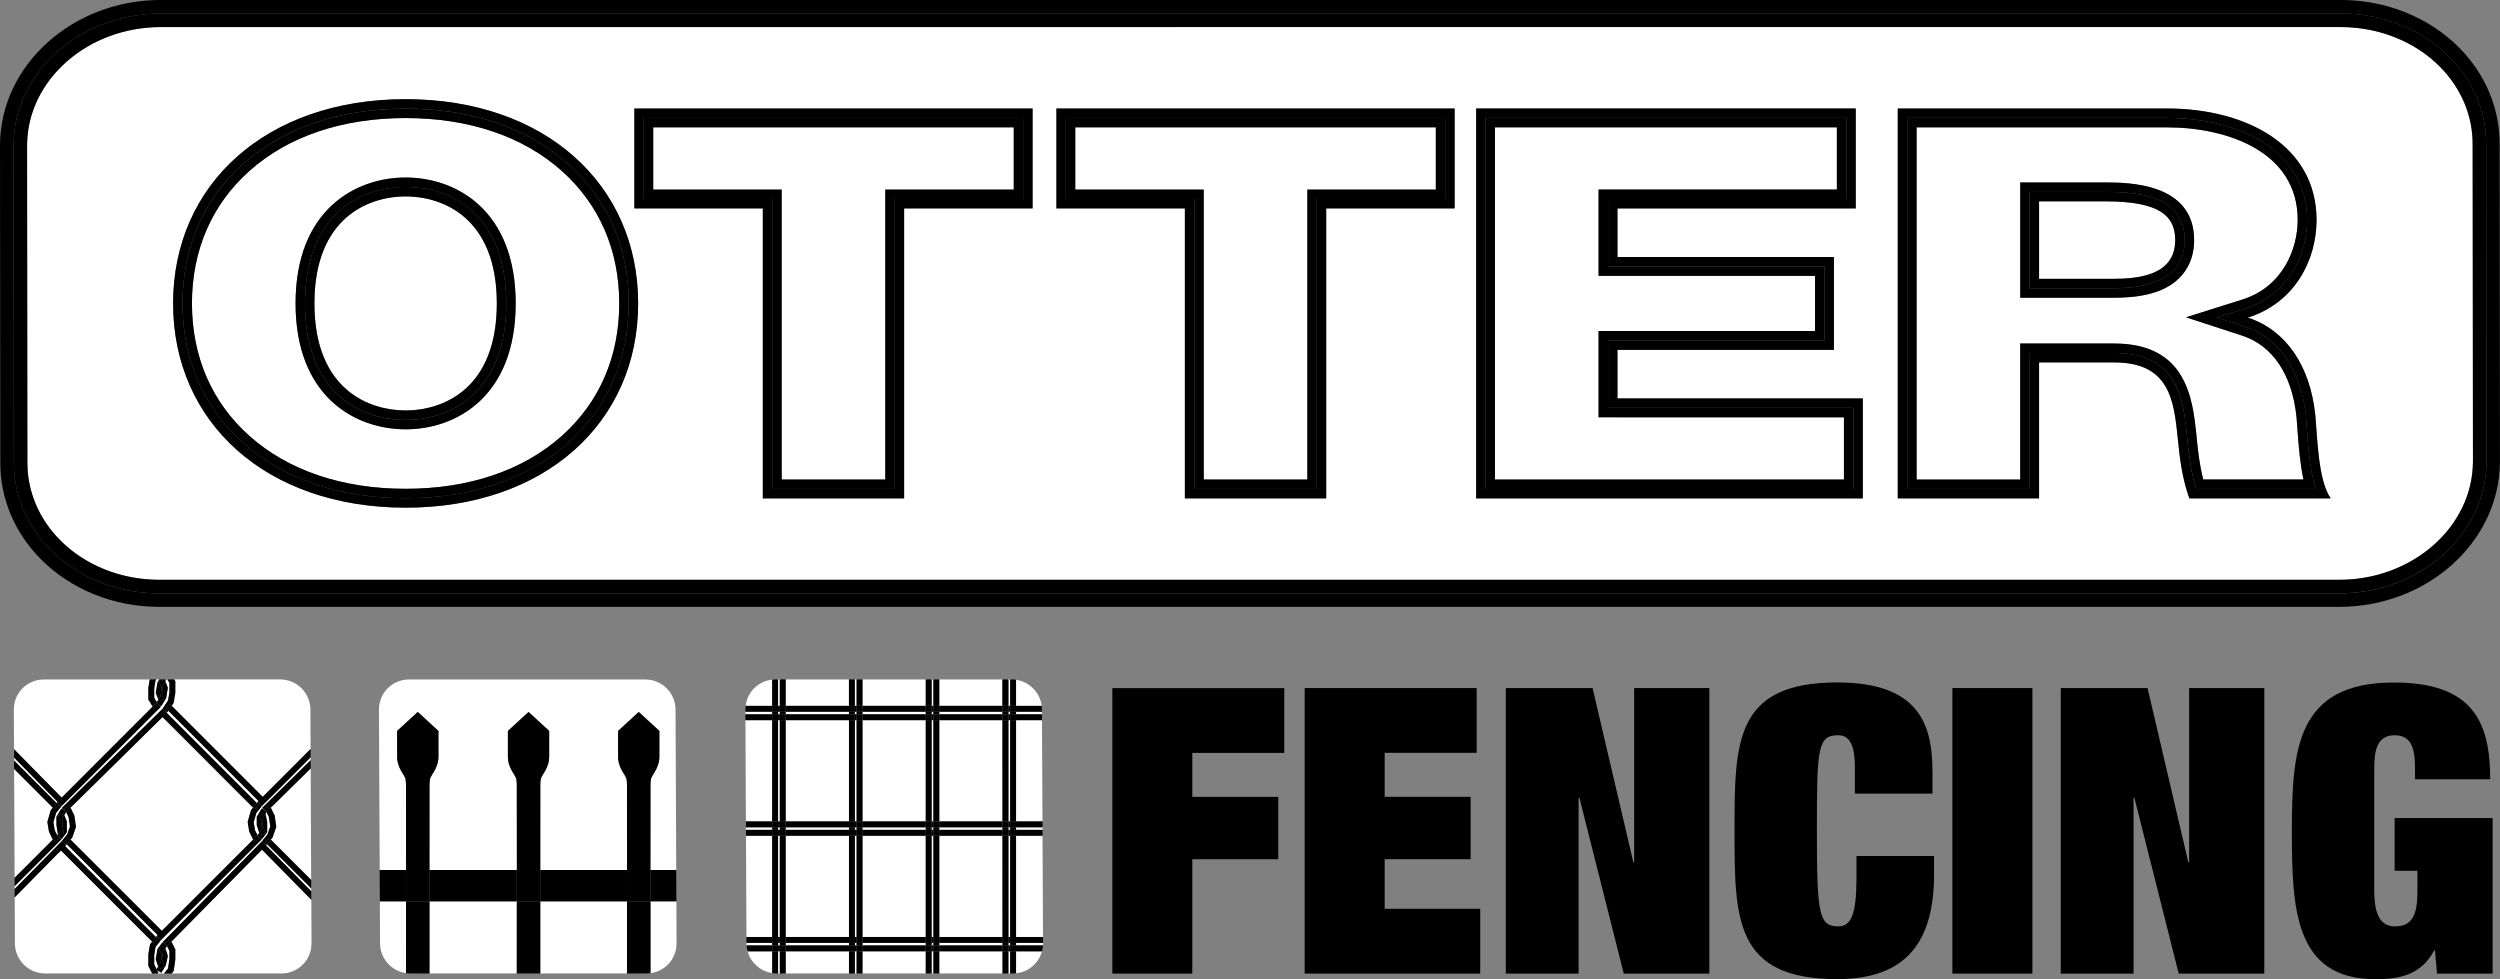 <?xml version="1.0" encoding="UTF-8"?>
<svg id="Layer_1" xmlns="http://www.w3.org/2000/svg" version="1.1" viewBox="0 0 663.06 259.7">
  <rect x="0" y="0" width="663.06" height="259.7" fill="#808080" stroke="none"/>
  <!-- Generator: Adobe Illustrator 29.1.0, SVG Export Plug-In . SVG Version: 2.1.0 Build 142)  -->
  <defs>
    <style>
      .st0 {
        fill: #fff;
      }
    </style>
  </defs>
  <polygon points="367.25 227.88 390.05 227.88 390.05 211.34 367.25 211.34 367.25 199.67 391.64 199.67 391.64 182.49 346.03 182.49 346.03 258.22 392.59 258.22 392.59 241.03 367.25 241.03 367.25 227.88"/>
  <polygon points="433.42 228.73 433.21 228.73 422.39 182.49 399.38 182.49 399.38 258.22 418.68 258.22 418.68 211.55 418.89 211.55 430.66 258.22 453.36 258.22 453.36 182.49 433.42 182.49 433.42 228.73"/>
  <path d="M492.38,232.87c0,9.44-1.38,12.83-4.77,12.83-5.19,0-5.73-3.18-5.73-25.35s.21-25.35,5.73-25.35c4.35,0,4.35,6.05,4.35,9.33v6.15h20.58v-5.52c0-11.77-2.65-23.96-25.25-23.96-27.25,0-27.25,15.91-27.25,39.34s0,39.35,27.25,39.35c18.56,0,25.67-10.18,25.67-27.89v-4.77h-20.58v5.83Z"/>
  <rect x="517.82" y="182.49" width="21.22" height="75.73"/>
  <polygon points="580.61 228.73 580.4 228.73 569.58 182.49 546.56 182.49 546.56 258.22 565.87 258.22 565.87 211.55 566.08 211.55 577.85 258.22 600.55 258.22 600.55 182.49 580.61 182.49 580.61 228.73"/>
  <path d="M635.11,230.96h6.05v5.2c0,5.62-.85,9.54-5.94,9.54s-5.52-5.51-5.52-10.18v-31.18c0-4.56.33-9.33,5.41-9.33,4.13,0,5.41,2.97,5.41,8.59v3.08h19.94c0-15.17-4.56-25.66-25.56-25.66-25.88,0-27.04,17.82-27.04,39.45,0,20.36.63,39.24,22.17,39.24,6.15,0,11.98-.96,15.58-7.63h.21l.53,6.15h14.75v-41.26h-25.99v14Z"/>
  <polygon points="295.02 258.22 316.23 258.22 316.23 227.89 339.03 227.89 339.03 211.35 316.23 211.35 316.23 199.69 340.62 199.69 340.62 182.51 295.02 182.51 295.02 258.22"/>
  <path class="st0" d="M40.49,187.41l-1.14-1.9v-3.14s.37-2.16.37-2.16H11.62c-4.42,0-7.97,3.58-7.95,7.99l.05,10.51,12.64,12.84,24.13-24.14Z"/>
  <polygon class="st0" points="40.9 182.56 40.9 185.08 41.6 186.23 42.02 185.54 41.31 183.78 41.77 181.02 42.26 180.21 41.43 180.21 41.26 180.43 40.9 182.56"/>
  <path class="st0" d="M46.49,183.82l-.43,2.56-.53.8,24.16,24.17,12.69-12.7-.05-10.46c-.03-4.41-3.61-7.99-8.03-7.99h-28.09l.28.47v3.14Z"/>
  <polygon class="st0" points="15.14 212.77 15.75 213.25 15.2 212.7 15.25 212.65 3.73 200.94 3.73 201.72 14.98 212.97 15.14 212.77"/>
  <polygon class="st0" points="44.52 182.41 44.06 185.17 42.78 187.29 42.11 186.89 42.67 187.44 16.34 213.78 14.87 215.61 14.16 218.09 14.51 220.2 15.17 221.52 15.37 221.26 14.97 218.84 14.97 216.63 16.28 214.45 16.95 214.85 16.4 214.29 43.11 187.99 44.57 185.79 44.94 183.63 44.94 181.11 44.39 180.21 44.08 180.21 43.82 180.65 44.52 182.41"/>
  <polygon class="st0" points="44.94 254.33 44.94 252.18 44.3 250.92 43.85 251.52 44.52 253.54 43.98 256 43.66 256.54 43.66 256.54 43.66 256.54 42.78 257.99 41.65 257.31 42.02 258.04 41.74 258.18 43.52 258.18 44.57 256.87 44.94 254.33"/>
  <polygon class="st0" points="12.99 220.57 12.56 218 13.46 214.88 14 214.2 3.74 203.94 3.88 232.81 14.01 222.68 12.99 220.57"/>
  <polygon class="st0" points="17.85 221.26 18.55 219.17 18.19 216.68 17.54 215.37 17.05 216.19 17.73 217.89 17.73 220.7 16.38 222.51 15.75 222.04 16.31 222.59 3.89 235.01 3.89 235.78 16.36 223.12 17.85 221.26"/>
  <path class="st0" d="M39.35,253.07l.43-2.59.58-.73-24.2-24.2-12.26,12.45.06,12.2c.02,4.41,3.61,7.99,8.02,7.99h28.37l-1-2.01v-3.11Z"/>
  <polygon class="st0" points="41.31 254.45 41.78 251.68 43.1 249.93 43.72 250.4 43.16 249.85 69.49 223.12 70.98 221.26 71.68 219.17 71.32 216.68 70.67 215.38 70.35 215.91 70.44 215.89 70.86 218.04 70.86 220.7 69.51 222.51 68.88 222.04 69.43 222.59 42.7 249.32 41.26 251.13 40.9 253.26 40.9 255.81 41.53 257.05 41.95 256.35 41.31 254.45"/>
  <polygon class="st0" points="41.81 248 17.73 223.92 17.56 224.12 16.95 223.64 17.51 224.18 17.26 224.43 41.34 248.52 41.5 248.31 42.11 248.8 41.56 248.25 41.81 248"/>
  <polygon class="st0" points="44.22 189.08 68.11 212.98 68.28 212.76 68.88 213.25 68.33 212.7 68.58 212.46 44.64 188.51 44.37 188.92 43.72 188.49 44.27 189.04 44.22 189.08"/>
  <polygon class="st0" points="67.99 215.61 67.28 218.09 67.63 220.2 68.29 221.52 68.76 220.91 68.1 218.84 68.1 216.63 69.41 214.45 70.08 214.85 69.53 214.29 82.39 201.62 82.38 200.85 69.46 213.78 67.99 215.61"/>
  <polygon class="st0" points="65.69 218 66.57 214.88 67.12 214.2 43.11 190.18 18.7 214.22 19.72 216.33 20.15 219.32 19.16 222.13 18.71 222.69 42.92 246.89 67.14 222.68 66.11 220.57 65.69 218"/>
  <polygon class="st0" points="72.85 216.33 73.27 219.32 72.28 222.13 71.83 222.69 82.53 233.39 82.4 203.8 71.82 214.22 72.85 216.33"/>
  <polygon class="st0" points="70.69 224.12 70.08 223.64 70.63 224.18 70.58 224.24 82.55 236.4 82.54 235.61 70.85 223.92 70.69 224.12"/>
  <path class="st0" d="M69.48,225.35l-24.02,24.39,1.04,2.07v2.69s-.44,3.01-.44,3.01l-.53.67h29.14c4.4,0,7.97-3.57,7.95-7.99l-.05-11.56-13.07-13.29Z"/>
  <polygon points="41.65 257.31 41.45 257.19 41.53 257.05 40.9 255.81 40.9 253.26 41.26 251.13 42.7 249.32 42.67 249.35 42.11 248.8 41.5 248.31 41.34 248.52 41.87 249.05 40.77 250.15 40.36 249.75 39.79 250.47 39.35 253.07 39.34 256.17 40.35 258.18 41.74 258.18 42.02 258.04 41.65 257.31"/>
  <polygon points="43.66 256.54 43.66 256.54 43.66 256.54 43.66 256.54"/>
  <polygon points="44.27 250.95 43.72 250.4 43.1 249.93 41.78 251.68 41.31 254.45 41.95 256.35 42.58 255.31 42.91 253.64 42.18 251.45 43.66 250.95 43.85 251.52 44.3 250.92 44.3 250.92 44.27 250.95"/>
  <polygon points="46.49 254.5 46.5 251.81 45.46 249.74 44.31 250.91 44.3 250.92 44.94 252.18 44.94 254.33 44.57 256.87 43.52 258.18 45.52 258.18 46.06 257.52 46.49 254.5"/>
  <polygon points="44.3 250.92 44.31 250.91 44.3 250.92 44.3 250.92"/>
  <polygon points="42.92 254.33 43.66 256.54 43.98 256 44.52 253.54 43.85 251.52 43.25 252.31 42.92 254.33"/>
  <polygon points="41.95 256.35 41.53 257.05 41.65 257.31 42.78 257.99 43.66 256.54 42.18 257.03 41.95 256.35"/>
  <polygon points="41.45 257.19 41.65 257.31 41.53 257.05 41.45 257.19"/>
  <polygon points="42.18 251.45 42.91 253.64 42.58 255.31 41.95 256.35 42.18 257.03 43.66 256.54 43.66 256.54 42.92 254.33 43.25 252.31 43.85 251.52 43.66 250.95 42.18 251.45"/>
  <polygon points="70.63 224.18 70.08 223.64 69.47 223.15 69.49 223.12 43.16 249.85 43.72 250.4 44.24 250.8 43.82 249.95 45.22 249.25 45.46 249.74 69.48 225.35 82.56 238.63 82.55 236.4 70.58 224.24 70.63 224.18"/>
  <polygon points="15.75 222.04 15.23 221.65 15.65 222.49 14.26 223.19 14.01 222.68 3.88 232.81 3.89 235.01 16.31 222.59 15.75 222.04"/>
  <polygon points="70.85 223.92 82.54 235.61 82.53 233.39 71.83 222.69 70.85 223.92"/>
  <polygon points="40.36 249.75 41.34 248.52 17.26 224.43 17.51 224.18 16.95 223.64 16.34 223.15 16.36 223.12 3.89 235.78 3.9 237.99 16.16 225.55 40.36 249.75"/>
  <polygon points="68.88 222.04 68.35 221.64 68.78 222.49 67.38 223.19 67.14 222.68 42.92 246.89 18.71 222.69 17.73 223.92 41.81 248 41.56 248.25 42.11 248.8 42.72 249.28 42.7 249.32 69.43 222.59 68.88 222.04"/>
  <polygon points="40.77 250.15 41.87 249.05 41.34 248.52 40.36 249.75 40.77 250.15"/>
  <polygon points="42.11 248.8 42.67 249.35 42.7 249.32 42.72 249.28 42.11 248.8"/>
  <polygon points="44.3 250.92 44.24 250.8 43.72 250.4 44.27 250.95 44.3 250.92"/>
  <polygon points="43.82 249.95 44.24 250.8 44.34 250.87 44.31 250.91 45.46 249.74 45.22 249.25 43.82 249.95"/>
  <polygon points="44.24 250.8 44.3 250.92 44.31 250.91 44.34 250.87 44.24 250.8"/>
  <polygon points="68.11 212.98 68.63 213.5 67.53 214.6 67.12 214.2 66.57 214.88 65.69 218 66.11 220.57 67.14 222.68 68.29 221.53 68.29 221.52 67.63 220.2 67.28 218.09 67.99 215.61 69.46 213.78 69.44 213.8 68.88 213.25 68.28 212.76 68.11 212.98"/>
  <polygon points="68.29 221.53 67.14 222.68 67.38 223.19 68.78 222.49 68.35 221.64 68.26 221.57 68.29 221.53"/>
  <polygon points="69.3 218.12 68.91 216.2 70.35 215.91 70.67 215.38 70.66 215.37 70.62 215.4 70.08 214.85 69.41 214.45 68.1 216.63 68.1 218.84 68.76 220.91 69.3 220.18 69.3 218.12"/>
  <polygon points="70.67 215.38 71.32 216.68 71.68 219.17 70.98 221.26 69.49 223.12 69.52 223.09 70.08 223.64 70.69 224.12 70.85 223.92 70.32 223.39 71.43 222.29 71.83 222.69 72.28 222.13 73.27 219.32 72.85 216.33 71.82 214.22 70.7 215.33 70.67 215.38"/>
  <polygon points="70.32 223.39 70.85 223.92 71.83 222.69 71.43 222.29 70.32 223.39"/>
  <polygon points="69.49 223.12 69.47 223.15 70.08 223.64 69.52 223.09 69.49 223.12"/>
  <polygon points="70.66 215.37 70.67 215.38 70.7 215.33 70.66 215.37"/>
  <polygon points="68.33 221.49 68.88 222.04 69.51 222.51 70.86 220.7 70.86 218.04 70.44 215.89 70.35 215.91 69.66 217.06 69.66 218.72 70.42 221 68.94 221.49 68.76 220.91 68.29 221.52 68.29 221.52 68.33 221.49"/>
  <polygon points="68.29 221.52 68.35 221.64 68.88 222.04 68.33 221.49 68.29 221.52"/>
  <polygon points="68.29 221.52 68.29 221.52 68.29 221.53 68.29 221.52"/>
  <polygon points="68.29 221.53 68.26 221.57 68.35 221.64 68.29 221.52 68.29 221.53"/>
  <polygon points="70.42 221 69.66 218.72 69.66 217.06 70.35 215.91 68.91 216.2 69.3 218.12 69.3 220.18 68.76 220.91 68.94 221.49 70.42 221"/>
  <polygon points="15.17 221.52 14.51 220.2 14.16 218.09 14.87 215.61 16.34 213.78 16.31 213.8 15.75 213.25 15.14 212.77 14.98 212.97 15.51 213.5 14.4 214.6 14 214.2 13.46 214.88 12.56 218 12.99 220.57 14.01 222.68 15.17 221.52 15.17 221.52"/>
  <polygon points="15.17 221.52 14.01 222.68 14.26 223.19 15.65 222.49 15.23 221.65 15.13 221.57 15.17 221.52"/>
  <polygon points="17.5 215.4 16.95 214.85 16.28 214.45 14.97 216.63 14.97 218.84 15.37 221.26 16.17 220.18 16.17 218.19 15.43 216.33 16.88 215.76 17.05 216.19 17.54 215.37 17.54 215.36 17.5 215.4"/>
  <polygon points="17.73 223.92 17.2 223.39 18.31 222.29 18.71 222.69 19.16 222.13 20.15 219.32 19.72 216.33 18.7 214.22 17.57 215.33 17.54 215.37 18.19 216.68 18.55 219.17 17.85 221.26 16.36 223.12 16.39 223.09 16.95 223.64 17.56 224.12 17.73 223.92"/>
  <polygon points="16.36 223.12 16.34 223.15 16.95 223.64 16.39 223.09 16.36 223.12"/>
  <polygon points="17.2 223.39 17.73 223.92 18.71 222.69 18.31 222.29 17.2 223.39"/>
  <polygon points="17.54 215.36 17.54 215.37 17.57 215.33 17.54 215.36"/>
  <polygon points="16.53 218.78 16.92 221.11 15.38 221.37 15.37 221.26 15.17 221.52 15.17 221.52 15.2 221.49 15.75 222.04 16.38 222.51 17.73 220.7 17.73 217.89 17.05 216.19 16.53 217.06 16.53 218.78"/>
  <polygon points="15.17 221.52 15.23 221.65 15.75 222.04 15.2 221.49 15.17 221.52"/>
  <polygon points="15.17 221.52 15.17 221.52 15.17 221.52 15.17 221.52"/>
  <polygon points="15.17 221.52 15.13 221.57 15.23 221.65 15.17 221.52 15.17 221.52"/>
  <polygon points="15.43 216.33 16.17 218.19 16.17 220.18 15.37 221.26 15.38 221.37 16.92 221.11 16.53 218.78 16.53 217.06 17.05 216.19 16.88 215.76 15.43 216.33"/>
  <polygon points="70.08 214.85 70.54 215.12 70.18 214.4 71.57 213.7 71.82 214.22 82.4 203.8 82.39 201.62 69.53 214.29 70.08 214.85"/>
  <polygon points="14.98 212.97 3.73 201.72 3.74 203.94 14 214.2 14.98 212.97"/>
  <polygon points="15.2 212.7 15.75 213.25 16.36 213.74 16.34 213.78 42.67 187.44 42.11 186.89 41.92 186.77 41.99 186.88 40.65 187.69 40.49 187.41 16.36 211.55 3.72 198.71 3.73 200.94 15.25 212.65 15.2 212.7"/>
  <polygon points="45.52 187.19 44.64 188.51 68.58 212.46 68.33 212.7 68.88 213.25 69.49 213.74 69.46 213.78 82.38 200.85 82.37 198.66 69.68 211.35 45.52 187.19"/>
  <polygon points="17.06 214.4 18.45 213.7 18.7 214.22 43.11 190.18 67.12 214.2 68.11 212.98 44.22 189.08 44.27 189.04 43.72 188.49 43.07 188.05 43.11 187.99 16.4 214.29 16.95 214.85 17.42 215.13 17.06 214.4"/>
  <polygon points="68.63 213.5 68.11 212.98 67.12 214.2 67.53 214.6 68.63 213.5"/>
  <polygon points="69.46 213.78 69.49 213.74 68.88 213.25 69.44 213.8 69.46 213.78"/>
  <polygon points="70.66 215.37 70.54 215.12 70.08 214.85 70.62 215.4 70.66 215.37"/>
  <polygon points="70.7 215.33 71.82 214.22 71.57 213.7 70.18 214.4 70.54 215.12 70.75 215.25 70.7 215.33"/>
  <polygon points="70.7 215.33 70.75 215.25 70.54 215.12 70.66 215.37 70.7 215.33"/>
  <polygon points="16.34 213.78 16.36 213.74 15.75 213.25 16.31 213.8 16.34 213.78"/>
  <polygon points="15.51 213.5 14.98 212.97 14 214.2 14.4 214.6 15.51 213.5"/>
  <polygon points="17.54 215.36 17.42 215.13 16.95 214.85 17.5 215.4 17.54 215.36"/>
  <polygon points="17.06 214.4 17.42 215.13 17.62 215.25 17.57 215.33 18.7 214.22 18.45 213.7 17.06 214.4"/>
  <polygon points="17.42 215.13 17.54 215.36 17.57 215.33 17.62 215.25 17.42 215.13"/>
  <polygon points="39.34 185.51 40.49 187.41 41.5 186.4 41.6 186.23 40.9 185.08 40.9 182.56 41.26 180.43 41.43 180.21 39.71 180.21 39.35 182.37 39.34 185.51"/>
  <polygon points="41.5 186.4 40.49 187.41 40.65 187.69 41.99 186.88 41.92 186.77 41.45 186.48 41.5 186.4"/>
  <polygon points="41.31 183.78 42.02 185.54 42.57 184.62 42.91 182.58 42.19 180.79 43.64 180.21 42.26 180.21 41.77 181.02 41.31 183.78"/>
  <polygon points="44.08 180.21 43.64 180.21 43.82 180.65 44.08 180.21"/>
  <polygon points="44.94 183.63 44.57 185.79 43.11 187.99 43.17 187.93 43.72 188.49 44.37 188.92 44.64 188.51 43.97 187.84 45.07 186.73 45.52 187.19 46.06 186.38 46.49 183.82 46.5 180.68 46.21 180.21 44.39 180.21 44.94 181.11 44.94 183.63"/>
  <polygon points="45.07 186.73 43.97 187.84 44.64 188.51 45.52 187.19 45.07 186.73"/>
  <polygon points="43.72 188.49 43.17 187.93 43.11 187.99 43.07 188.05 43.72 188.49"/>
  <polygon points="44.06 185.17 44.52 182.41 43.82 180.65 43.26 181.57 42.92 183.6 43.64 185.4 42.19 185.98 42.02 185.54 41.6 186.23 41.81 186.58 42.11 186.89 42.78 187.29 44.06 185.17"/>
  <polygon points="41.92 186.77 42.11 186.89 41.81 186.58 41.92 186.77"/>
  <polygon points="41.81 186.58 41.6 186.23 41.5 186.4 41.56 186.34 41.81 186.58"/>
  <polygon points="41.56 186.34 41.5 186.4 41.45 186.48 41.92 186.77 41.81 186.58 41.56 186.34"/>
  <polygon points="42.91 182.58 42.57 184.62 42.02 185.54 42.19 185.98 43.64 185.4 42.92 183.6 43.26 181.57 43.82 180.65 43.64 180.21 43.64 180.21 42.19 180.79 42.91 182.58"/>
  <path class="st0" d="M172.51,239.06c0,7.29,0,12.97,0,12.97v6.08c3.92-.5,6.95-3.85,6.93-7.91l-.05-11.14h-6.88Z"/>
  <path class="st0" d="M107.68,207.98c-.02-1.78-.31-1.87-1.22-3.41-.9-1.54-1.13-2.85-1.13-3.75v-6.96l5.47-5.03,5.48,5.03v6.96c0,.9-.24,2.21-1.14,3.75-.91,1.55-1.2,1.63-1.22,3.41-.02.89-.02,11.94-.01,22.76h23.17c0-11.45,0-21.97-.02-22.76-.03-1.78-.32-1.87-1.22-3.41-.91-1.54-1.14-2.85-1.14-3.75v-6.96l5.48-5.03,5.47,5.03v6.96c0,.9-.24,2.21-1.14,3.75-.9,1.55-1.19,1.63-1.22,3.41-.02.89-.02,11.94-.01,22.76h23.02c0-11.47,0-21.97-.01-22.76-.02-1.78-.32-1.87-1.22-3.41-.9-1.54-1.14-2.85-1.14-3.75v-6.96l5.48-5.03,5.47,5.03v6.96c0,.9-.23,2.21-1.14,3.75-.91,1.55-1.19,1.63-1.22,3.41-.02.89-.02,11.94-.01,22.76h6.85l-.19-42.54c-.02-4.41-3.61-7.99-8.03-7.99h-62.67c-4.42,0-7.97,3.58-7.96,7.99l.2,42.54h6.99c0-11.42,0-21.96-.01-22.76Z"/>
  <path class="st0" d="M113.91,239.06c0,7.29,0,12.97,0,12.97v6.16h23.15c0-3.8,0-11.17.01-19.12h-23.17Z"/>
  <path class="st0" d="M100.75,239.06l.05,11.14c.02,4.03,3.01,7.34,6.88,7.9,0-3.58,0-10.98.01-19.03h-6.95Z"/>
  <path class="st0" d="M143.29,239.06c0,7.29,0,12.97,0,12.97v6.16h22.99c0-3.96,0-11.27,0-19.12h-23.01Z"/>
  <path d="M113.92,207.98c.03-1.78.32-1.87,1.22-3.41.9-1.54,1.14-2.85,1.14-3.75v-6.96l-5.48-5.03-5.47,5.03v6.96c0,.9.23,2.21,1.13,3.75.9,1.55,1.2,1.63,1.22,3.41.02.79.02,11.34.01,22.76h6.21c0-10.81,0-21.87.01-22.76Z"/>
  <path d="M113.91,239.06h-6.22c0,8.05,0,15.46-.01,19.03.37.05.75.09,1.14.09h5.09v-6.16s0-5.68,0-12.97Z"/>
  <path d="M143.3,207.98c.03-1.78.32-1.87,1.22-3.41.9-1.54,1.14-2.85,1.14-3.75v-6.96l-5.47-5.03-5.48,5.03v6.96c0,.9.23,2.21,1.14,3.75.9,1.55,1.19,1.63,1.22,3.41.02.79.02,11.3.02,22.76h6.21c0-10.81,0-21.87.01-22.76Z"/>
  <path d="M143.29,239.06h-6.22c0,7.95,0,15.33-.01,19.12h6.24v-6.16s0-5.68,0-12.97Z"/>
  <path d="M172.52,207.98c.03-1.78.32-1.87,1.22-3.41.9-1.54,1.14-2.85,1.14-3.75v-6.96l-5.47-5.03-5.48,5.03v6.96c0,.9.23,2.21,1.14,3.75.91,1.55,1.2,1.63,1.22,3.41.01.78.01,11.28.01,22.76h6.21c0-10.81,0-21.87.01-22.76Z"/>
  <path d="M172.51,239.06h-6.21c0,7.85,0,15.17,0,19.12h5.21c.35,0,.69-.03,1.02-.07v-6.08s0-5.68,0-12.97Z"/>
  <path d="M172.51,239.06h6.88l-.04-8.32h-6.85c0,2.85,0,5.69,0,8.32Z"/>
  <path d="M143.29,230.74c0,2.85,0,5.69,0,8.32h23.01c0-2.75,0-5.56,0-8.32h-23.02Z"/>
  <path d="M107.69,230.74h-6.99l.04,8.32h6.95c0-2.74,0-5.56,0-8.32Z"/>
  <path d="M113.9,230.74c0,2.85,0,5.69,0,8.32h23.17c0-2.75,0-5.56,0-8.32h-23.17Z"/>
  <path d="M107.69,230.74c0,2.76,0,5.58,0,8.32h6.22c0-2.63,0-5.46,0-8.32h-6.21Z"/>
  <path d="M137.08,230.74c0,2.76,0,5.57,0,8.32h6.22c0-2.63,0-5.46,0-8.32h-6.21Z"/>
  <path d="M166.3,230.74c0,2.76,0,5.57,0,8.32h6.21c0-2.63,0-5.46,0-8.32h-6.21Z"/>
  <rect class="st0" x="208.38" y="191.01" width="16.78" height="26.84"/>
  <rect class="st0" x="208.38" y="219.42" width="16.78" height=".68"/>
  <polygon class="st0" points="204.8 221.66 197.85 221.66 197.98 248.51 204.8 248.51 204.8 221.66"/>
  <rect class="st0" x="247.08" y="191.01" width=".47" height="26.84"/>
  <polygon class="st0" points="265.88 217.86 265.87 191.01 249.12 191.01 249.12 217.86 265.88 217.86"/>
  <rect class="st0" x="208.38" y="221.66" width="16.78" height="26.85"/>
  <rect class="st0" x="228.75" y="191.01" width="16.78" height="26.84"/>
  <rect class="st0" x="267.46" y="219.42" width=".46" height=".68"/>
  <rect class="st0" x="267.46" y="191.01" width=".46" height="26.84"/>
  <rect class="st0" x="267.46" y="221.66" width=".46" height="26.85"/>
  <rect class="st0" x="228.75" y="221.66" width="16.78" height="26.85"/>
  <rect class="st0" x="226.72" y="221.66" width=".47" height="26.85"/>
  <polygon class="st0" points="249.12 221.66 249.12 248.51 265.89 248.51 265.88 221.66 249.12 221.66"/>
  <rect class="st0" x="247.08" y="221.66" width=".48" height="26.85"/>
  <rect class="st0" x="226.72" y="219.42" width=".47" height=".68"/>
  <rect class="st0" x="208.38" y="252.31" width="16.78" height="5.87"/>
  <rect class="st0" x="226.72" y="252.31" width=".47" height="5.87"/>
  <path class="st0" d="M198.28,252.31c.84,3.01,3.38,5.3,6.52,5.77v-5.77h-6.52Z"/>
  <rect class="st0" x="267.46" y="188.77" width=".46" height=".68"/>
  <rect class="st0" x="206.36" y="252.31" width=".46" height="5.87"/>
  <rect class="st0" x="228.75" y="252.31" width="16.78" height="5.87"/>
  <path class="st0" d="M204.81,250.07h-6.82v.13c0,.19.02.37.03.55h6.79v-.68Z"/>
  <rect class="st0" x="228.75" y="219.42" width="16.78" height=".68"/>
  <rect class="st0" x="249.12" y="252.31" width="16.78" height="5.87"/>
  <rect class="st0" x="247.08" y="252.31" width=".48" height="5.87"/>
  <rect class="st0" x="247.08" y="219.42" width=".48" height=".68"/>
  <rect class="st0" x="249.12" y="219.42" width="16.76" height=".68"/>
  <path class="st0" d="M269.48,252.31v5.83c3.32-.33,6.03-2.7,6.87-5.83h-6.87Z"/>
  <rect class="st0" x="267.46" y="252.31" width=".46" height="5.87"/>
  <rect class="st0" x="226.72" y="191.01" width=".47" height="26.84"/>
  <rect class="st0" x="247.08" y="250.07" width=".48" height=".68"/>
  <rect class="st0" x="249.12" y="250.07" width="16.78" height=".68"/>
  <rect class="st0" x="228.75" y="250.07" width="16.78" height=".68"/>
  <rect class="st0" x="226.72" y="250.07" width=".47" height=".68"/>
  <polygon class="st0" points="269.48 248.51 276.63 248.51 276.5 221.66 269.48 221.66 269.48 248.51"/>
  <rect class="st0" x="267.46" y="250.07" width=".46" height=".68"/>
  <rect class="st0" x="208.38" y="250.07" width="16.78" height=".68"/>
  <path class="st0" d="M269.48,250.75h7.13c.01-.18.03-.37.03-.55v-.13h-7.15v.68Z"/>
  <rect class="st0" x="206.36" y="188.77" width=".47" height=".68"/>
  <rect class="st0" x="269.48" y="219.42" width="7.02" height=".68"/>
  <rect class="st0" x="208.38" y="188.77" width="16.78" height=".68"/>
  <rect class="st0" x="228.75" y="188.77" width="16.78" height=".68"/>
  <rect class="st0" x="206.36" y="221.66" width=".46" height="26.85"/>
  <rect class="st0" x="206.36" y="250.07" width=".46" height=".68"/>
  <rect class="st0" x="206.36" y="191.01" width=".47" height="26.84"/>
  <rect class="st0" x="206.36" y="219.42" width=".47" height=".68"/>
  <polygon class="st0" points="204.8 191.01 197.71 191.01 197.83 217.86 204.8 217.86 204.8 191.01"/>
  <rect class="st0" x="226.72" y="180.21" width=".47" height="7"/>
  <rect class="st0" x="206.36" y="180.21" width=".47" height="7"/>
  <rect class="st0" x="208.38" y="180.21" width="16.78" height="7"/>
  <rect class="st0" x="228.75" y="180.21" width="16.78" height="7"/>
  <polygon class="st0" points="269.48 217.86 276.49 217.86 276.36 191.01 269.48 191.01 269.48 217.86"/>
  <rect class="st0" x="249.12" y="180.21" width="16.75" height="7"/>
  <rect class="st0" x="249.12" y="188.77" width="16.75" height=".68"/>
  <rect class="st0" x="226.72" y="188.77" width=".47" height=".68"/>
  <rect class="st0" x="197.84" y="219.42" width="6.96" height=".68"/>
  <rect class="st0" x="267.46" y="180.21" width=".46" height="7"/>
  <path class="st0" d="M204.8,180.26c-3.69.39-6.61,3.29-7.04,6.95h7.04v-6.95Z"/>
  <rect class="st0" x="247.08" y="188.77" width=".47" height=".68"/>
  <rect class="st0" x="197.7" y="188.77" width="7.1" height=".68"/>
  <rect class="st0" x="247.08" y="180.21" width=".47" height="7"/>
  <path class="st0" d="M276.28,187.21c-.45-3.56-3.25-6.39-6.8-6.91v6.91h6.8Z"/>
  <rect class="st0" x="269.48" y="188.77" width="6.88" height=".68"/>
  <path d="M269.48,252.31h6.87c.14-.5.22-1.02.26-1.56h-7.13v1.56Z"/>
  <rect x="267.46" y="250.75" width=".46" height="1.56"/>
  <rect x="269.48" y="248.51" width="7.15" height="1.56"/>
  <rect x="197.98" y="248.51" width="6.83" height="1.56"/>
  <rect x="249.12" y="250.75" width="16.78" height="1.56"/>
  <rect x="208.38" y="250.75" width="16.78" height="1.56"/>
  <rect x="206.36" y="250.75" width=".46" height="1.56"/>
  <rect x="226.72" y="250.75" width=".47" height="1.56"/>
  <rect x="228.75" y="250.75" width="16.78" height="1.56"/>
  <rect x="206.36" y="248.51" width=".46" height="1.56"/>
  <rect x="247.08" y="250.75" width=".48" height="1.56"/>
  <path d="M204.81,250.75h-6.79c.04.54.13,1.06.27,1.56h6.52v-1.56Z"/>
  <rect x="226.72" y="248.51" width=".47" height="1.56"/>
  <rect x="249.12" y="248.51" width="16.78" height="1.56"/>
  <rect x="228.75" y="248.51" width="16.78" height="1.56"/>
  <rect x="208.38" y="248.51" width="16.78" height="1.56"/>
  <rect x="247.08" y="248.51" width=".48" height="1.56"/>
  <rect x="267.46" y="248.51" width=".46" height="1.56"/>
  <rect x="269.48" y="220.1" width="7.02" height="1.56"/>
  <rect x="206.36" y="220.1" width=".47" height="1.56"/>
  <rect x="267.46" y="217.86" width=".46" height="1.56"/>
  <rect x="269.48" y="217.86" width="7.01" height="1.56"/>
  <rect x="249.12" y="217.86" width="16.76" height="1.56"/>
  <rect x="247.08" y="220.1" width=".48" height="1.56"/>
  <rect x="249.12" y="220.1" width="16.76" height="1.56"/>
  <rect x="267.46" y="220.1" width=".46" height="1.56"/>
  <rect x="226.72" y="217.86" width=".47" height="1.56"/>
  <rect x="228.75" y="220.1" width="16.78" height="1.56"/>
  <rect x="208.38" y="217.86" width="16.78" height="1.56"/>
  <rect x="208.38" y="220.1" width="16.78" height="1.56"/>
  <rect x="247.08" y="217.86" width=".48" height="1.56"/>
  <rect x="197.85" y="220.1" width="6.96" height="1.56"/>
  <rect x="226.72" y="220.1" width=".47" height="1.56"/>
  <rect x="197.84" y="217.86" width="6.97" height="1.56"/>
  <rect x="206.36" y="217.86" width=".47" height="1.56"/>
  <rect x="228.75" y="217.86" width="16.78" height="1.56"/>
  <rect x="249.12" y="189.45" width="16.75" height="1.56"/>
  <path d="M269.48,188.77h6.87v-.57c0-.34-.03-.66-.07-.99h-6.8v1.56Z"/>
  <rect x="247.08" y="189.45" width=".47" height="1.56"/>
  <rect x="267.46" y="187.21" width=".46" height="1.56"/>
  <rect x="228.75" y="187.21" width="16.78" height="1.56"/>
  <rect x="226.72" y="187.21" width=".47" height="1.56"/>
  <rect x="269.48" y="189.45" width="6.88" height="1.56"/>
  <rect x="206.36" y="187.21" width=".47" height="1.56"/>
  <rect x="208.38" y="187.21" width="16.78" height="1.56"/>
  <rect x="208.38" y="189.45" width="16.78" height="1.56"/>
  <rect x="247.08" y="187.21" width=".47" height="1.56"/>
  <rect x="228.75" y="189.45" width="16.78" height="1.56"/>
  <rect x="249.12" y="187.21" width="16.75" height="1.56"/>
  <rect x="226.72" y="189.45" width=".47" height="1.56"/>
  <path d="M204.8,187.21h-7.04c-.04.32-.06.65-.06.99v.57h7.11v-1.56Z"/>
  <rect x="206.36" y="189.45" width=".47" height="1.56"/>
  <rect x="197.71" y="189.45" width="7.1" height="1.56"/>
  <rect x="267.46" y="189.45" width=".46" height="1.56"/>
  <rect x="206.82" y="188.77" width="1.56" height=".68"/>
  <rect x="206.82" y="219.42" width="1.56" height=".68"/>
  <rect x="204.8" y="221.66" width="1.56" height="26.85"/>
  <rect x="206.82" y="191.01" width="1.56" height="26.84"/>
  <path d="M204.81,252.31v5.77c.39.06.79.1,1.2.1h.35v-5.87h-1.56Z"/>
  <rect x="206.83" y="250.07" width="1.56" height=".68"/>
  <rect x="206.82" y="180.21" width="1.56" height="7"/>
  <rect x="206.82" y="221.66" width="1.56" height="26.85"/>
  <rect x="204.8" y="219.42" width="1.56" height=".68"/>
  <rect x="204.81" y="250.07" width="1.56" height=".68"/>
  <rect x="204.8" y="191.01" width="1.56" height="26.84"/>
  <path d="M206.36,187.21v-7h-.71c-.29,0-.57.02-.85.05v6.95h1.56Z"/>
  <rect x="206.83" y="252.31" width="1.56" height="5.87"/>
  <rect x="204.8" y="188.77" width="1.56" height=".68"/>
  <rect x="206.83" y="250.75" width="1.56" height="1.56"/>
  <rect x="204.81" y="250.75" width="1.56" height="1.56"/>
  <rect x="206.83" y="248.51" width="1.56" height="1.56"/>
  <rect x="204.81" y="248.51" width="1.56" height="1.56"/>
  <rect x="204.8" y="220.1" width="1.56" height="1.56"/>
  <rect x="206.82" y="220.1" width="1.56" height="1.56"/>
  <rect x="204.8" y="217.86" width="1.56" height="1.56"/>
  <rect x="206.82" y="217.86" width="1.56" height="1.56"/>
  <rect x="206.82" y="189.45" width="1.56" height="1.56"/>
  <rect x="204.8" y="189.45" width="1.56" height="1.56"/>
  <rect x="206.82" y="187.21" width="1.56" height="1.56"/>
  <rect x="204.8" y="187.21" width="1.56" height="1.56"/>
  <rect x="225.17" y="221.66" width="1.56" height="26.85"/>
  <rect x="227.19" y="221.66" width="1.56" height="26.85"/>
  <rect x="227.19" y="180.21" width="1.56" height="7"/>
  <rect x="225.16" y="188.77" width="1.56" height=".68"/>
  <rect x="227.19" y="188.77" width="1.56" height=".68"/>
  <rect x="227.19" y="252.31" width="1.56" height="5.87"/>
  <rect x="225.17" y="250.07" width="1.56" height=".68"/>
  <rect x="227.19" y="250.07" width="1.56" height=".68"/>
  <rect x="225.17" y="252.31" width="1.56" height="5.87"/>
  <rect x="225.17" y="219.42" width="1.56" height=".68"/>
  <rect x="227.19" y="219.42" width="1.56" height=".68"/>
  <rect x="225.16" y="180.21" width="1.56" height="7"/>
  <rect x="227.19" y="191.01" width="1.56" height="26.84"/>
  <rect x="225.17" y="191.01" width="1.56" height="26.84"/>
  <rect x="227.19" y="248.51" width="1.56" height="1.56"/>
  <rect x="225.17" y="250.75" width="1.56" height="1.56"/>
  <rect x="227.19" y="250.75" width="1.56" height="1.56"/>
  <rect x="225.17" y="248.51" width="1.56" height="1.56"/>
  <rect x="225.17" y="220.1" width="1.56" height="1.56"/>
  <rect x="225.17" y="217.86" width="1.56" height="1.56"/>
  <rect x="227.19" y="217.86" width="1.56" height="1.56"/>
  <rect x="227.19" y="220.1" width="1.56" height="1.56"/>
  <rect x="225.16" y="189.45" width="1.56" height="1.56"/>
  <rect x="225.16" y="187.21" width="1.56" height="1.56"/>
  <rect x="227.19" y="189.45" width="1.56" height="1.56"/>
  <rect x="227.19" y="187.21" width="1.56" height="1.56"/>
  <rect x="247.56" y="219.42" width="1.56" height=".68"/>
  <rect x="245.53" y="219.42" width="1.56" height=".68"/>
  <rect x="245.53" y="180.21" width="1.56" height="7"/>
  <rect x="247.56" y="250.07" width="1.56" height=".68"/>
  <rect x="247.56" y="180.21" width="1.56" height="7"/>
  <rect x="245.53" y="250.07" width="1.56" height=".68"/>
  <rect x="245.53" y="191.01" width="1.56" height="26.84"/>
  <rect x="247.56" y="221.66" width="1.56" height="26.85"/>
  <rect x="245.53" y="188.77" width="1.56" height=".68"/>
  <rect x="247.56" y="252.31" width="1.56" height="5.87"/>
  <rect x="247.56" y="191.01" width="1.56" height="26.84"/>
  <rect x="247.56" y="188.77" width="1.56" height=".68"/>
  <rect x="245.53" y="221.66" width="1.56" height="26.85"/>
  <rect x="245.53" y="252.31" width="1.56" height="5.87"/>
  <rect x="245.53" y="248.51" width="1.56" height="1.56"/>
  <rect x="245.53" y="250.75" width="1.56" height="1.56"/>
  <rect x="247.56" y="250.75" width="1.56" height="1.56"/>
  <rect x="247.56" y="248.51" width="1.56" height="1.56"/>
  <rect x="245.53" y="217.86" width="1.56" height="1.56"/>
  <rect x="247.56" y="217.86" width="1.56" height="1.56"/>
  <rect x="247.56" y="220.1" width="1.56" height="1.56"/>
  <rect x="245.53" y="220.1" width="1.56" height="1.56"/>
  <rect x="247.56" y="189.45" width="1.56" height="1.56"/>
  <rect x="247.56" y="187.21" width="1.56" height="1.56"/>
  <rect x="245.53" y="187.21" width="1.56" height="1.56"/>
  <rect x="245.53" y="189.45" width="1.56" height="1.56"/>
  <rect x="267.92" y="188.77" width="1.56" height=".68"/>
  <path d="M267.92,252.31v5.87h.77c.27,0,.53-.01.79-.04v-5.83h-1.56Z"/>
  <polygon points="265.89 248.51 267.46 248.51 267.46 221.66 265.88 221.66 265.89 248.51"/>
  <rect x="265.88" y="219.42" width="1.58" height=".68"/>
  <rect x="265.87" y="188.77" width="1.59" height=".68"/>
  <rect x="265.89" y="252.31" width="1.56" height="5.87"/>
  <path d="M269.48,187.21v-6.91c-.38-.05-.76-.09-1.15-.09h-.41v7h1.56Z"/>
  <rect x="267.92" y="221.66" width="1.56" height="26.85"/>
  <rect x="267.92" y="250.07" width="1.56" height=".68"/>
  <polygon points="265.88 217.86 267.46 217.86 267.46 191.01 265.87 191.01 265.88 217.86"/>
  <rect x="265.89" y="250.07" width="1.57" height=".68"/>
  <rect x="267.92" y="219.42" width="1.56" height=".68"/>
  <rect x="267.92" y="191.01" width="1.56" height="26.84"/>
  <rect x="265.86" y="180.21" width="1.6" height="7"/>
  <rect x="265.89" y="248.51" width="1.57" height="1.56"/>
  <rect x="267.92" y="250.75" width="1.56" height="1.56"/>
  <rect x="267.92" y="248.51" width="1.56" height="1.56"/>
  <rect x="265.89" y="250.75" width="1.57" height="1.56"/>
  <rect x="267.92" y="217.86" width="1.56" height="1.56"/>
  <rect x="265.88" y="217.86" width="1.58" height="1.56"/>
  <rect x="267.92" y="220.1" width="1.56" height="1.56"/>
  <rect x="265.88" y="220.1" width="1.58" height="1.56"/>
  <rect x="267.92" y="189.45" width="1.56" height="1.56"/>
  <rect x="265.87" y="189.45" width="1.59" height="1.56"/>
  <rect x="265.86" y="187.21" width="1.59" height="1.56"/>
  <rect x="267.92" y="187.21" width="1.56" height="1.56"/>
  <path class="st0" d="M15.95,143.27c6.62,6.67,16.19,10.5,26.24,10.5h578.24c19.42,0,35.32-14.01,35.45-31.23l-.08-84.16c.06-7.66-3.03-15.01-8.69-20.71-6.62-6.67-16.18-10.5-26.23-10.5H42.64C23.23,7.18,7.33,21.18,7.18,38.39l.08,84.18c-.06,7.66,3.03,15.01,8.69,20.71ZM503.33,28.77h71.38c21.29,0,39.69,9.99,39.69,29.54,0,10.72-5.79,22.01-18.23,25.92,10.22,3.33,16.53,12.89,17.89,25.78.51,5.07.68,17.38,4.09,22.16h-37.48c-1.88-5.22-2.55-10.57-3.07-15.93-1.02-9.85-2.04-20.13-16.86-20.13h-19.93v36.06h-37.48V28.77ZM391.5,28.77h100.68v26.5h-63.2v12.89h57.41v24.62h-57.41v12.89h65.07v26.5h-102.55V28.77ZM280.18,28.77h105.62v26.5h-34.07v76.9h-37.48V55.28h-34.07v-26.5ZM168.24,28.77h105.62v26.5h-34.07v76.9h-37.48V55.28h-34.07v-26.5ZM107.58,26.31c36.97,0,61.67,22.59,61.67,54.17s-24.7,54.17-61.67,54.17-61.67-22.59-61.67-54.17,24.7-54.17,61.67-54.17Z"/>
  <path class="st0" d="M558.35,53.39h-17.54v20.56h19.59c6.99,0,16.53-1.01,16.53-10.28,0-6.52-4.26-10.28-18.57-10.28Z"/>
  <path class="st0" d="M107.58,108.86c9.54,0,24.19-5.36,24.19-28.39s-14.65-28.39-24.19-28.39-24.19,5.36-24.19,28.39,14.65,28.39,24.19,28.39Z"/>
  <path d="M10.85,148.33c7.96,8.02,19.38,12.62,31.33,12.62h578.24c23.35,0,42.47-17.21,42.63-38.39l-.08-84.16c.07-9.56-3.75-18.72-10.77-25.79-7.96-8.02-19.38-12.62-31.32-12.62H42.64C19.29,0,.16,17.21,0,38.35l.08,84.19c-.07,9.56,3.75,18.72,10.77,25.79ZM42.64,3.59h578.25c21.42,0,38.65,15.57,38.5,34.79l.08,84.19c-.14,19.23-17.62,34.8-39.04,34.8H42.19c-21.43,0-38.66-15.57-38.51-34.8l-.08-84.19C3.74,19.16,21.22,3.59,42.64,3.59Z"/>
  <path d="M42.19,157.36h578.24c21.41,0,38.9-15.57,39.04-34.8l-.08-84.19c.15-19.22-17.09-34.79-38.5-34.79H42.64C21.22,3.59,3.74,19.16,3.59,38.38l.08,84.19c-.15,19.23,17.09,34.8,38.51,34.8ZM42.64,7.18h578.25c10.05,0,19.61,3.83,26.23,10.5,5.66,5.7,8.75,13.05,8.69,20.71l.08,84.16c-.13,17.22-16.03,31.23-35.45,31.23H42.19c-10.05,0-19.62-3.83-26.24-10.5-5.66-5.7-8.74-13.05-8.69-20.71l-.08-84.18c.15-17.21,16.05-31.21,35.46-31.21Z"/>
  <path class="st0" d="M66.2,115.66c10.29,9.15,24.6,13.98,41.37,13.98s31.09-4.83,41.38-13.98c10-8.89,15.29-21.06,15.29-35.18s-5.29-26.29-15.29-35.19c-10.29-9.15-24.6-13.98-41.38-13.98s-31.08,4.83-41.37,13.98c-10,8.89-15.29,21.06-15.29,35.19s5.29,26.29,15.29,35.18ZM107.58,47.09c13.47,0,29.19,8.74,29.19,33.39s-15.73,33.39-29.19,33.39-29.19-8.74-29.19-33.39,15.72-33.39,29.19-33.39Z"/>
  <path d="M107.58,134.64c36.97,0,61.67-22.59,61.67-54.17s-24.7-54.17-61.67-54.17-61.67,22.59-61.67,54.17,24.7,54.17,61.67,54.17ZM64.54,43.42c10.76-9.56,25.64-14.61,43.03-14.61s32.28,5.05,43.04,14.61c10.55,9.38,16.13,22.19,16.13,37.05s-5.58,27.67-16.13,37.05c-10.76,9.56-25.64,14.61-43.04,14.61s-32.28-5.05-43.03-14.61c-10.55-9.38-16.13-22.19-16.13-37.05s5.58-27.68,16.13-37.05Z"/>
  <path d="M107.58,111.36c12.9,0,26.69-8.11,26.69-30.89s-13.79-30.89-26.69-30.89-26.69,8.11-26.69,30.89,13.79,30.89,26.69,30.89ZM107.58,52.09c9.54,0,24.19,5.36,24.19,28.39s-14.65,28.39-24.19,28.39-24.19-5.36-24.19-28.39,14.65-28.39,24.19-28.39Z"/>
  <path d="M107.58,113.86c13.47,0,29.19-8.74,29.19-33.39s-15.73-33.39-29.19-33.39-29.19,8.74-29.19,33.39,15.72,33.39,29.19,33.39ZM107.58,49.59c12.9,0,26.69,8.11,26.69,30.89s-13.79,30.89-26.69,30.89-26.69-8.11-26.69-30.89,13.79-30.89,26.69-30.89Z"/>
  <path d="M64.54,117.53c10.76,9.56,25.64,14.61,43.03,14.61s32.28-5.05,43.04-14.61c10.55-9.38,16.13-22.19,16.13-37.05s-5.58-27.68-16.13-37.05c-10.76-9.56-25.64-14.61-43.04-14.61s-32.28,5.05-43.03,14.61c-10.55,9.38-16.13,22.19-16.13,37.05s5.58,27.67,16.13,37.05ZM66.2,45.29c10.29-9.15,24.6-13.98,41.37-13.98s31.09,4.83,41.38,13.98c10,8.89,15.29,21.06,15.29,35.19s-5.29,26.29-15.29,35.18c-10.29,9.15-24.6,13.98-41.38,13.98s-31.08-4.83-41.37-13.98c-10-8.89-15.29-21.06-15.29-35.18s5.29-26.29,15.29-35.19Z"/>
  <polygon class="st0" points="207.32 55.28 207.32 127.18 234.79 127.18 234.79 55.28 234.79 50.28 239.79 50.28 268.87 50.28 268.87 33.77 173.24 33.77 173.24 50.28 202.32 50.28 207.32 50.28 207.32 55.28"/>
  <path d="M202.32,132.18h37.48V55.28h34.07v-26.5h-105.62v26.5h34.07v76.9ZM170.74,52.78v-21.5h100.62v21.5h-34.07v76.9h-32.48V52.78h-34.07Z"/>
  <path d="M204.82,129.68h32.48V52.78h34.07v-21.5h-100.62v21.5h34.07v76.9ZM202.32,50.28h-29.07v-16.5h95.62v16.5h-34.07v76.9h-27.48V50.28h-5Z"/>
  <polygon class="st0" points="319.26 55.28 319.26 127.18 346.73 127.18 346.73 55.28 346.73 50.28 351.73 50.28 380.81 50.28 380.81 33.77 285.18 33.77 285.18 50.28 314.26 50.28 319.26 50.28 319.26 55.28"/>
  <path d="M314.26,132.18h37.48V55.28h34.07v-26.5h-105.62v26.5h34.07v76.9ZM282.68,52.78v-21.5h100.62v21.5h-34.07v76.9h-32.48V52.78h-34.07Z"/>
  <path d="M316.76,129.68h32.48V52.78h34.07v-21.5h-100.62v21.5h34.07v76.9ZM314.26,50.28h-29.07v-16.5h95.62v16.5h-34.07v76.9h-27.48V50.28h-5Z"/>
  <polygon class="st0" points="423.98 105.68 423.98 92.79 423.98 87.79 428.98 87.79 481.39 87.79 481.39 73.17 428.98 73.17 423.98 73.17 423.98 68.17 423.98 55.28 423.98 50.28 428.98 50.28 487.18 50.28 487.18 33.77 396.5 33.77 396.5 127.18 489.06 127.18 489.06 110.68 428.98 110.68 423.98 110.68 423.98 105.68"/>
  <path d="M494.06,105.68h-65.07v-12.89h57.41v-24.62h-57.41v-12.89h63.2v-26.5h-100.68v103.41h102.55v-26.5ZM491.56,129.68h-97.55V31.27h95.68v21.5h-63.2v17.89h57.41v19.62h-57.41v17.89h65.07v21.5Z"/>
  <path d="M426.48,90.29h57.41v-19.62h-57.41v-17.89h63.2v-21.5h-95.68v98.41h97.55v-21.5h-65.07v-17.89ZM428.98,110.68h60.07v16.5h-92.55V33.77h90.68v16.5h-63.2v22.89h57.41v14.62h-57.41v22.89h5Z"/>
  <path class="st0" d="M582.57,115.65v.09c.37,3.74.8,7.63,1.79,11.45h26.59c-.87-3.97-1.27-8.6-1.61-13.39-.09-1.3-.17-2.42-.25-3.27-1.19-11.22-6.32-18.87-14.46-21.52l-14.85-4.84,14.9-4.69c10.87-3.42,14.73-13.53,14.73-21.15,0-18.12-18.69-24.54-34.69-24.54h-66.38v93.41h27.48v-36.06h24.93c19.28,0,20.82,14.76,21.83,24.53ZM540.81,78.96h-5v-30.56h22.54c5.83,0,23.57,0,23.57,15.28,0,6.1-3.07,10.79-8.66,13.2-4.3,1.86-9.4,2.08-12.87,2.08h-19.59Z"/>
  <path d="M540.81,96.12h19.93c14.82,0,15.84,10.28,16.86,20.13.51,5.36,1.19,10.72,3.07,15.93h37.48c-3.41-4.78-3.58-17.09-4.09-22.16-1.36-12.89-7.67-22.45-17.89-25.78,12.44-3.91,18.23-15.21,18.23-25.92,0-19.55-18.4-29.54-39.69-29.54h-71.38v103.41h37.48v-36.06ZM538.31,129.68h-32.48V31.27h68.88c18.51,0,37.19,8.36,37.19,27.04,0,8.47-4.32,19.71-16.48,23.54l-7.45,2.34,7.42,2.42c9,2.93,14.9,11.56,16.18,23.67.09.9.17,2.04.26,3.34.35,4.97.79,11.32,2.37,16.06h-31.74c-1.43-4.63-1.98-9.45-2.38-13.67v-.11c-1.04-9.93-2.32-22.29-19.35-22.29h-22.43v36.06Z"/>
  <path d="M579.43,63.68c0-11.33-11.26-12.78-21.07-12.78h-20.04v25.56h22.09c12.62,0,19.03-4.3,19.03-12.78ZM560.4,73.96h-19.59v-20.56h17.54c14.31,0,18.57,3.77,18.57,10.28,0,9.27-9.54,10.28-16.53,10.28Z"/>
  <path d="M581.93,63.68c0-15.28-17.74-15.28-23.57-15.28h-22.54v30.56h24.59c3.47,0,8.57-.22,12.87-2.08,5.58-2.42,8.66-7.11,8.66-13.2ZM560.4,76.46h-22.09v-25.56h20.04c9.81,0,21.07,1.45,21.07,12.78,0,8.48-6.4,12.78-19.03,12.78Z"/>
  <path d="M580.08,115.9v.11c.41,4.22.96,9.04,2.39,13.67h31.74c-1.58-4.74-2.03-11.09-2.37-16.06-.09-1.29-.17-2.44-.26-3.34-1.28-12.11-7.18-20.73-16.18-23.67l-7.42-2.42,7.45-2.34c12.16-3.83,16.48-15.07,16.48-23.54,0-18.68-18.68-27.04-37.19-27.04h-68.88v98.41h32.48v-36.06h22.43c17.03,0,18.31,12.36,19.34,22.29ZM535.81,91.12v36.06h-27.48V33.77h66.38c16,0,34.69,6.43,34.69,24.54,0,7.62-3.86,17.74-14.73,21.15l-14.9,4.69,14.85,4.84c8.14,2.65,13.28,10.31,14.46,21.52.09.85.16,1.97.25,3.27.33,4.78.74,9.42,1.61,13.39h-26.59c-.99-3.82-1.43-7.71-1.78-11.45v-.09c-1.02-9.77-2.55-24.53-21.84-24.53h-24.93Z"/>
</svg>